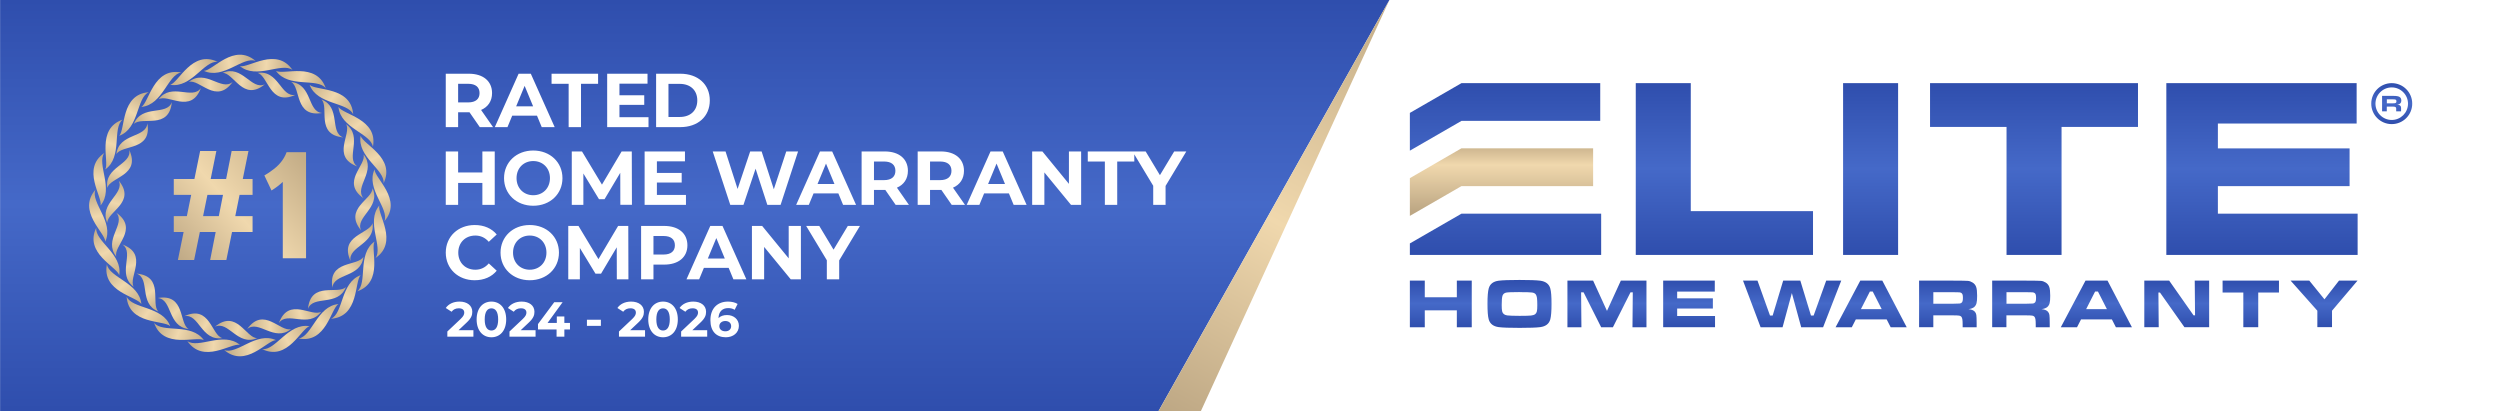 <?xml version="1.0" encoding="UTF-8"?>
<!DOCTYPE svg PUBLIC "-//W3C//DTD SVG 1.1//EN" "http://www.w3.org/Graphics/SVG/1.1/DTD/svg11.dtd">
<!-- Creator: CorelDRAW 2019 (64-Bit) -->
<svg xmlns="http://www.w3.org/2000/svg" xml:space="preserve" width="28.516in" height="4.688in" version="1.1" style="shape-rendering:geometricPrecision; text-rendering:geometricPrecision; image-rendering:optimizeQuality; fill-rule:evenodd; clip-rule:evenodd"
viewBox="0 0 6548.04 1076.57"
 xmlns:xlink="http://www.w3.org/1999/xlink">
 <defs>
  <style type="text/css">
   <![CDATA[
    .fil0 {fill:white}
    .fil56 {fill:white;fill-rule:nonzero}
    .fil2 {fill:url(#id0);fill-rule:nonzero}
    .fil5 {fill:url(#id1);fill-rule:nonzero}
    .fil3 {fill:url(#id2);fill-rule:nonzero}
    .fil1 {fill:url(#id3);fill-rule:nonzero}
    .fil48 {fill:url(#id4);fill-rule:nonzero}
    .fil16 {fill:url(#id5);fill-rule:nonzero}
    .fil15 {fill:url(#id6);fill-rule:nonzero}
    .fil17 {fill:url(#id7);fill-rule:nonzero}
    .fil53 {fill:url(#id8);fill-rule:nonzero}
    .fil51 {fill:url(#id9);fill-rule:nonzero}
    .fil13 {fill:url(#id10);fill-rule:nonzero}
    .fil11 {fill:url(#id11);fill-rule:nonzero}
    .fil52 {fill:url(#id12);fill-rule:nonzero}
    .fil50 {fill:url(#id13);fill-rule:nonzero}
    .fil47 {fill:url(#id14);fill-rule:nonzero}
    .fil38 {fill:url(#id15);fill-rule:nonzero}
    .fil40 {fill:url(#id16);fill-rule:nonzero}
    .fil12 {fill:url(#id17);fill-rule:nonzero}
    .fil49 {fill:url(#id18);fill-rule:nonzero}
    .fil9 {fill:url(#id19);fill-rule:nonzero}
    .fil7 {fill:url(#id20);fill-rule:nonzero}
    .fil10 {fill:url(#id21);fill-rule:nonzero}
    .fil6 {fill:url(#id22);fill-rule:nonzero}
    .fil46 {fill:url(#id23);fill-rule:nonzero}
    .fil8 {fill:url(#id24);fill-rule:nonzero}
    .fil42 {fill:url(#id25);fill-rule:nonzero}
    .fil44 {fill:url(#id26);fill-rule:nonzero}
    .fil39 {fill:url(#id27);fill-rule:nonzero}
    .fil41 {fill:url(#id28);fill-rule:nonzero}
    .fil14 {fill:url(#id29);fill-rule:nonzero}
    .fil36 {fill:url(#id30);fill-rule:nonzero}
    .fil34 {fill:url(#id31);fill-rule:nonzero}
    .fil43 {fill:url(#id32);fill-rule:nonzero}
    .fil45 {fill:url(#id33);fill-rule:nonzero}
    .fil24 {fill:url(#id34);fill-rule:nonzero}
    .fil23 {fill:url(#id35);fill-rule:nonzero}
    .fil25 {fill:url(#id36);fill-rule:nonzero}
    .fil22 {fill:url(#id37);fill-rule:nonzero}
    .fil35 {fill:url(#id38);fill-rule:nonzero}
    .fil27 {fill:url(#id39);fill-rule:nonzero}
    .fil29 {fill:url(#id40);fill-rule:nonzero}
    .fil19 {fill:url(#id41);fill-rule:nonzero}
    .fil20 {fill:url(#id42);fill-rule:nonzero}
    .fil37 {fill:url(#id43);fill-rule:nonzero}
    .fil21 {fill:url(#id44);fill-rule:nonzero}
    .fil33 {fill:url(#id45);fill-rule:nonzero}
    .fil31 {fill:url(#id46);fill-rule:nonzero}
    .fil18 {fill:url(#id47);fill-rule:nonzero}
    .fil30 {fill:url(#id48);fill-rule:nonzero}
    .fil32 {fill:url(#id49);fill-rule:nonzero}
    .fil28 {fill:url(#id50);fill-rule:nonzero}
    .fil54 {fill:url(#id51);fill-rule:nonzero}
    .fil55 {fill:url(#id52);fill-rule:nonzero}
    .fil26 {fill:url(#id53);fill-rule:nonzero}
    .fil4 {fill:url(#id54);fill-rule:nonzero}
   ]]>
  </style>
  <linearGradient id="id0" gradientUnits="userSpaceOnUse" x1="6236.62" y1="324.9" x2="6236.64" y2="217.78">
   <stop offset="0" style="stop-opacity:1; stop-color:#2F4EAD"/>
   <stop offset="0.502" style="stop-opacity:1; stop-color:#4569C8"/>
   <stop offset="1" style="stop-opacity:1; stop-color:#2F4EAD"/>
  </linearGradient>
  <linearGradient id="id1" gradientUnits="userSpaceOnUse" xlink:href="#id0" x1="4284.65" y1="858.55" x2="4284.65" y2="733.3">
  </linearGradient>
  <linearGradient id="id2" gradientUnits="userSpaceOnUse" xlink:href="#id0" x1="4284.72" y1="666.99" x2="4284.73" y2="217.78">
  </linearGradient>
  <linearGradient id="id3" gradientUnits="userSpaceOnUse" xlink:href="#id0" x1="867.7" y1="1074.6" x2="867.77" y2="0">
  </linearGradient>
  <linearGradient id="id4" gradientUnits="userSpaceOnUse" x1="570.06" y1="162.02" x2="445.65" y2="222.12">
   <stop offset="0" style="stop-opacity:1; stop-color:#BDA784"/>
   <stop offset="0.502" style="stop-opacity:1; stop-color:#F0D8AD"/>
   <stop offset="1" style="stop-opacity:1; stop-color:#C4AD87"/>
  </linearGradient>
  <linearGradient id="id5" gradientUnits="userSpaceOnUse" xlink:href="#id4" x1="331.4" y1="776.76" x2="445.65" y2="854.45">
  </linearGradient>
  <linearGradient id="id6" gradientUnits="userSpaceOnUse" x1="841.58" y1="260.39" x2="899.04" y2="359.98">
   <stop offset="0" style="stop-opacity:1; stop-color:#BDA784"/>
   <stop offset="0.478" style="stop-opacity:1; stop-color:#F0D8AD"/>
   <stop offset="1" style="stop-opacity:1; stop-color:#C4AD87"/>
  </linearGradient>
  <linearGradient id="id7" gradientUnits="userSpaceOnUse" xlink:href="#id6" x1="414.8" y1="816.18" x2="357.34" y2="716.59">
  </linearGradient>
  <linearGradient id="id8" gradientUnits="userSpaceOnUse" xlink:href="#id6" x1="582.58" y1="190.9" x2="693.63" y2="220.69">
  </linearGradient>
  <linearGradient id="id9" gradientUnits="userSpaceOnUse" xlink:href="#id6" x1="673.8" y1="885.67" x2="562.75" y2="855.88">
  </linearGradient>
  <linearGradient id="id10" gradientUnits="userSpaceOnUse" xlink:href="#id6" x1="493.99" y1="861.94" x2="412.72" y2="780.61">
  </linearGradient>
  <linearGradient id="id11" gradientUnits="userSpaceOnUse" xlink:href="#id6" x1="762.39" y1="214.63" x2="843.66" y2="295.96">
  </linearGradient>
  <linearGradient id="id12" gradientUnits="userSpaceOnUse" xlink:href="#id4" x1="669.43" y1="159.79" x2="533.7" y2="185.65">
  </linearGradient>
  <linearGradient id="id13" gradientUnits="userSpaceOnUse" xlink:href="#id4" x1="586.95" y1="916.78" x2="722.68" y2="890.92">
  </linearGradient>
  <linearGradient id="id14" gradientUnits="userSpaceOnUse" xlink:href="#id6" x1="762.16" y1="862.03" x2="647.18" y2="862">
  </linearGradient>
  <linearGradient id="id15" gradientUnits="userSpaceOnUse" xlink:href="#id4" x1="866.66" y1="835.08" x2="944.35" y2="720.82">
  </linearGradient>
  <linearGradient id="id16" gradientUnits="userSpaceOnUse" xlink:href="#id4" x1="389.72" y1="241.49" x2="312.03" y2="355.75">
  </linearGradient>
  <linearGradient id="id17" gradientUnits="userSpaceOnUse" xlink:href="#id4" x1="403.23" y1="845.45" x2="533.7" y2="890.92">
  </linearGradient>
  <linearGradient id="id18" gradientUnits="userSpaceOnUse" xlink:href="#id6" x1="494.23" y1="214.54" x2="609.2" y2="214.57">
  </linearGradient>
  <linearGradient id="id19" gradientUnits="userSpaceOnUse" xlink:href="#id6" x1="582.33" y1="885.64" x2="482.78" y2="828.12">
  </linearGradient>
  <linearGradient id="id20" gradientUnits="userSpaceOnUse" xlink:href="#id6" x1="674.05" y1="190.93" x2="773.6" y2="248.45">
  </linearGradient>
  <linearGradient id="id21" gradientUnits="userSpaceOnUse" xlink:href="#id4" x1="853.15" y1="231.12" x2="722.68" y2="185.65">
  </linearGradient>
  <linearGradient id="id22" gradientUnits="userSpaceOnUse" xlink:href="#id4" x1="765.99" y1="183.36" x2="628.19" y2="173.21">
  </linearGradient>
  <linearGradient id="id23" gradientUnits="userSpaceOnUse" xlink:href="#id4" x1="686.32" y1="914.55" x2="810.73" y2="854.45">
  </linearGradient>
  <linearGradient id="id24" gradientUnits="userSpaceOnUse" xlink:href="#id4" x1="490.4" y1="893.21" x2="628.19" y2="903.36">
  </linearGradient>
  <linearGradient id="id25" gradientUnits="userSpaceOnUse" xlink:href="#id4" x1="781.72" y1="886.69" x2="886.34" y2="796.43">
  </linearGradient>
  <linearGradient id="id26" gradientUnits="userSpaceOnUse" xlink:href="#id4" x1="474.66" y1="189.88" x2="370.05" y2="280.14">
  </linearGradient>
  <linearGradient id="id27" gradientUnits="userSpaceOnUse" xlink:href="#id6" x1="906.08" y1="751.68" x2="806.49" y2="809.13">
  </linearGradient>
  <linearGradient id="id28" gradientUnits="userSpaceOnUse" xlink:href="#id6" x1="350.3" y1="324.89" x2="449.89" y2="267.44">
  </linearGradient>
  <linearGradient id="id29" gradientUnits="userSpaceOnUse" xlink:href="#id4" x1="924.99" y1="299.81" x2="810.73" y2="222.12">
  </linearGradient>
  <linearGradient id="id30" gradientUnits="userSpaceOnUse" xlink:href="#id4" x1="321.03" y1="313.33" x2="275.56" y2="443.8">
  </linearGradient>
  <linearGradient id="id31" gradientUnits="userSpaceOnUse" xlink:href="#id4" x1="935.35" y1="763.25" x2="980.83" y2="632.77">
  </linearGradient>
  <linearGradient id="id32" gradientUnits="userSpaceOnUse" xlink:href="#id6" x1="841.38" y1="816.33" x2="730.32" y2="846.05">
  </linearGradient>
  <linearGradient id="id33" gradientUnits="userSpaceOnUse" xlink:href="#id6" x1="415" y1="260.24" x2="526.07" y2="230.52">
  </linearGradient>
  <linearGradient id="id34" gradientUnits="userSpaceOnUse" xlink:href="#id4" x1="251.92" y1="596.41" x2="312.03" y2="720.82">
  </linearGradient>
  <linearGradient id="id35" gradientUnits="userSpaceOnUse" xlink:href="#id6" x1="951.94" y1="404.32" x2="951.91" y2="519.3">
  </linearGradient>
  <linearGradient id="id36" gradientUnits="userSpaceOnUse" xlink:href="#id6" x1="304.44" y1="672.25" x2="304.48" y2="557.27">
  </linearGradient>
  <linearGradient id="id37" gradientUnits="userSpaceOnUse" xlink:href="#id4" x1="1004.46" y1="480.16" x2="944.35" y2="355.75">
  </linearGradient>
  <linearGradient id="id38" gradientUnits="userSpaceOnUse" xlink:href="#id6" x1="951.84" y1="672.48" x2="870.52" y2="753.76">
  </linearGradient>
  <linearGradient id="id39" gradientUnits="userSpaceOnUse" xlink:href="#id6" x1="975.58" y1="492.68" x2="945.79" y2="603.73">
  </linearGradient>
  <linearGradient id="id40" gradientUnits="userSpaceOnUse" xlink:href="#id6" x1="280.8" y1="583.89" x2="310.59" y2="472.84">
  </linearGradient>
  <linearGradient id="id41" gradientUnits="userSpaceOnUse" xlink:href="#id6" x1="906.23" y1="325.09" x2="935.96" y2="436.16">
  </linearGradient>
  <linearGradient id="id42" gradientUnits="userSpaceOnUse" xlink:href="#id4" x1="279.79" y1="691.82" x2="370.05" y2="796.43">
  </linearGradient>
  <linearGradient id="id43" gradientUnits="userSpaceOnUse" xlink:href="#id6" x1="304.54" y1="404.09" x2="385.86" y2="322.81">
  </linearGradient>
  <linearGradient id="id44" gradientUnits="userSpaceOnUse" xlink:href="#id6" x1="350.15" y1="751.48" x2="320.42" y2="640.41">
  </linearGradient>
  <linearGradient id="id45" gradientUnits="userSpaceOnUse" xlink:href="#id6" x1="280.83" y1="492.43" x2="338.35" y2="392.87">
  </linearGradient>
  <linearGradient id="id46" gradientUnits="userSpaceOnUse" xlink:href="#id6" x1="975.55" y1="584.14" x2="918.03" y2="683.7">
  </linearGradient>
  <linearGradient id="id47" gradientUnits="userSpaceOnUse" xlink:href="#id4" x1="976.59" y1="384.75" x2="886.34" y2="280.14">
  </linearGradient>
  <linearGradient id="id48" gradientUnits="userSpaceOnUse" xlink:href="#id4" x1="983.11" y1="676.08" x2="993.26" y2="538.29">
  </linearGradient>
  <linearGradient id="id49" gradientUnits="userSpaceOnUse" xlink:href="#id4" x1="273.27" y1="400.49" x2="263.12" y2="538.29">
  </linearGradient>
  <linearGradient id="id50" gradientUnits="userSpaceOnUse" xlink:href="#id4" x1="249.7" y1="497.05" x2="275.56" y2="632.77">
  </linearGradient>
  <linearGradient id="id51" gradientUnits="userSpaceOnUse" xlink:href="#id6" x1="455.31" y1="681.04" x2="779.94" y2="395.53">
  </linearGradient>
  <linearGradient id="id52" gradientUnits="userSpaceOnUse" xlink:href="#id6" x1="3035.14" y1="1076.57" x2="3601.68" y2="0">
  </linearGradient>
  <linearGradient id="id53" gradientUnits="userSpaceOnUse" xlink:href="#id4" x1="1006.68" y1="579.52" x2="980.83" y2="443.8">
  </linearGradient>
  <linearGradient id="id54" gradientUnits="userSpaceOnUse" x1="3675.91" y1="553.19" x2="3675.91" y2="374.87">
   <stop offset="0" style="stop-opacity:1; stop-color:#BDA784"/>
   <stop offset="0.678" style="stop-opacity:1; stop-color:#F0D8AD"/>
   <stop offset="1" style="stop-opacity:1; stop-color:#C4AD87"/>
  </linearGradient>
 </defs>
 <g id="Layer_x0020_1">
  <rect class="fil0" x="-0" y="-0" width="6548.04" height="1076.57"/>
  <polygon class="fil1" points="-0,0 3639.19,0 3034.51,1076.57 -0,1076.57 "/>
  <g id="_2363251527216">
   <path class="fil2" d="M6318.36 271.44c0,-29.67 -23.99,-53.66 -53.66,-53.66 -29.67,0 -53.66,24 -53.66,53.66 0,29.67 24,53.66 53.66,53.66 29.67,0 53.66,-23.99 53.66,-53.66zm-33.08 -17.51c-3.08,-1.78 -8.27,-2.75 -15.72,-2.75l-30.15 0 0 40.53 12.32 0 0 -12.49 15.88 0c2.92,0 5.03,0.32 6.48,0.98 1.46,0.65 2.27,1.95 2.27,3.57l0 7.94 12.81 0 0 -9.24c0,-2.59 -0.81,-4.54 -2.59,-6 -1.78,-1.46 -4.37,-2.11 -7.78,-2.11 3.57,-0.32 6.32,-1.62 8.27,-3.57 1.95,-1.94 2.75,-4.37 2.75,-6.97 0,-4.7 -1.62,-8.1 -4.7,-9.89l0.17 0zm-16.86 6.33c3.73,0 6.16,0.32 7.13,1.14 0.98,0.81 1.46,2.11 1.46,4.05 0,2.11 -0.65,3.41 -1.94,4.21 -1.3,0.65 -3.73,0.98 -7.3,0.98l-15.88 0 0 -10.37 16.7 0 0 0 -0.17 -0.01zm-46.36 11.35c0,-23.5 19.13,-42.63 42.63,-42.63 23.5,0 42.63,19.13 42.63,42.63 0,23.5 -19.13,42.63 -42.63,42.63 -23.5,0 -42.63,-19.13 -42.63,-42.63z"/>
   <path class="fil3" d="M5674.28 217.78l498.49 0 0 105.86 -363.46 0 0 65.01 344.98 0 0 98.89 -344.98 0 0 72.14 366.05 0 0 108.13 -501.09 0 0 -450.03zm-1846.31 98.89l363.46 0 0 -98.89 -363.46 0 -135.2 77.98 0 98.89 135.2 -77.98zm366.05 243.01l-366.05 0 -135.2 77.98 0 30.15 501.09 0 0 -108.13 0 0 0.16 0zm90.46 -341.9l144.12 0 0 335.25 320.18 0 0 114.77 -464.29 0 0 -450.03 0 0 -0.01 0zm687.2 0l0 450.03 -144.12 0 0 -450.03 144.12 0zm83.65 0l544.7 0 0 114.77 -200.21 0 0 335.25 -144.12 0 0 -335.25 -200.37 0 0 -114.77 0 0 -0.01 0z"/>
   <polygon class="fil4" points="3827.81,487.54 4172.79,487.54 4172.79,388.49 3827.81,388.49 3692.77,466.63 3692.77,565.52 "/>
   <path class="fil5" d="M3692.77 735.09l39.07 0 0 43.61 83.97 0 0 -43.61 39.07 0 0 122.07 -39.07 0 0 -44.26 -83.97 0 0 44.26 -39.07 0 0 -122.07zm287.27 -1.78c26.42,0 44.42,0.65 54.31,1.95 14.27,1.95 23.02,8.76 26.26,20.27 2.27,7.94 3.24,21.4 3.24,40.53 0,19.13 -1.14,32.58 -3.24,40.53 -3.24,11.67 -11.99,18.32 -26.26,20.27 -9.89,1.3 -27.89,1.95 -53.98,1.95 -26.59,0 -44.75,-0.65 -54.79,-1.95 -14.27,-1.94 -23.02,-8.76 -26.26,-20.27 -2.27,-7.94 -3.24,-21.72 -3.24,-41.34 0,-18.64 1.14,-31.94 3.24,-39.72 3.24,-11.67 11.99,-18.48 26.26,-20.27 9.89,-1.3 28.05,-1.95 54.31,-1.95l0 0 0.16 0.01zm0.16 31.77c-19.78,0 -31.61,0.49 -35.67,1.46 -4.54,1.14 -7.62,3.89 -9.08,7.94 -1.46,4.21 -2.11,12.32 -2.11,24.8 0,7.46 0.32,12.81 1.14,16.21 1.46,6.16 6,9.73 13.46,10.7 5.51,0.65 16.21,1.14 32.26,1.14 14.91,0 24.96,-0.32 29.83,-0.81 4.87,-0.48 8.59,-1.78 11.02,-3.57 2.11,-1.62 3.57,-4.05 4.38,-7.3 0.81,-3.24 1.14,-8.59 1.14,-16.05 0,-8.76 -0.32,-15.24 -0.81,-19.29 -0.65,-4.05 -1.62,-7.13 -3.24,-9.24 -1.95,-2.59 -5.19,-4.21 -9.73,-4.87 -4.54,-0.65 -15.4,-0.98 -32.75,-0.98l0 0 0.16 -0.17zm125.15 -29.99l67.44 0 36.31 79.27 36.31 -79.27 67.11 0 0 122.07 -36.64 0 0.81 -91.43 -6 0 -46.04 91.43 -30.8 0 -46.04 -91.43 -6.48 0 0.81 91.43 -36.64 0 0 -122.07 0 0 -0.17 0zm250.95 0l135.2 0 0 28.69 -98.57 0 0 17.67 93.54 0 0 26.75 -93.54 0 0 19.61 99.21 0 0 29.34 -135.85 0 0 -122.07 0 0 0.01 0.01zm209.12 0l37.94 0 32.75 91.43 6.97 0 27.56 -91.43 44.91 0 27.89 91.43 6.97 0 32.91 -91.43 39.4 0 -47.5 122.07 -57.39 0 -24.48 -89.49 -24.32 89.49 -57.55 0 -46.04 -122.07 0 0 -0.01 0zm386.8 122.07l-10.54 -20.59 -80.74 0 -10.54 20.59 -42.47 0 64.68 -122.07 57.71 0 63.88 122.07 -42.15 0 0 0 0.17 0zm-23.51 -47.34l-23.5 -46.2 -7.46 0 -23.5 46.2 54.47 0 -0.01 0zm97.92 47.34l0 -122.07 89.81 0c21.07,0 33.72,0.32 37.93,0.65 4.21,0.32 8.27,1.78 12.16,4.21 4.7,2.75 7.78,6.64 9.56,11.51 1.78,4.87 2.59,12.65 2.59,23.18 0,8.92 -0.48,15.4 -1.62,19.61 -1.14,4.21 -3.24,7.46 -6.16,10.05 -3.24,2.75 -8.27,4.54 -14.91,5.51 7.78,0.65 13.45,2.92 16.86,6.81 1.95,2.27 3.24,5.19 3.73,8.43 0.48,3.41 0.81,10.21 0.81,20.75l0 11.35 -36.64 0 0 -6.48c0,-6.81 -0.32,-11.67 -0.81,-14.59 -0.48,-2.92 -1.46,-5.19 -2.75,-6.64 -1.3,-1.46 -3.24,-2.27 -5.67,-2.75 -2.43,-0.32 -7.46,-0.65 -15.24,-0.65l-52.37 0 0 30.96 -37.13 0 0 0 -0.16 0.16zm37.12 -61.61l52.37 0c9.08,-0.16 14.59,-0.32 16.38,-0.49 1.78,-0.16 3.24,-0.65 4.54,-1.46 1.62,-0.98 2.75,-2.43 3.41,-4.54 0.65,-1.95 0.98,-5.03 0.98,-9.08 0,-3.89 -0.32,-6.97 -1.14,-8.92 -0.81,-1.95 -2.11,-3.41 -3.89,-4.21 -1.3,-0.65 -2.92,-0.98 -4.7,-1.14 -1.78,-0.16 -6.97,-0.16 -15.56,-0.32l-52.2 0 0 29.99 0 0 -0.17 0.16zm154.33 61.61l0 -122.07 89.81 0c21.07,0 33.72,0.32 37.94,0.65 4.21,0.32 8.27,1.78 12.16,4.21 4.7,2.75 7.78,6.64 9.56,11.51 1.78,4.87 2.59,12.65 2.59,23.18 0,8.92 -0.48,15.4 -1.62,19.61 -1.14,4.21 -3.24,7.46 -6.16,10.05 -3.24,2.75 -8.27,4.54 -14.92,5.51 7.78,0.65 13.45,2.92 16.86,6.81 1.94,2.27 3.24,5.19 3.73,8.43 0.49,3.41 0.81,10.21 0.81,20.75l0 11.35 -36.64 0 0 -6.48c0,-6.81 -0.32,-11.67 -0.81,-14.59 -0.49,-2.92 -1.46,-5.19 -2.75,-6.64 -1.3,-1.46 -3.24,-2.27 -5.67,-2.75 -2.43,-0.32 -7.46,-0.65 -15.24,-0.65l-52.37 0 0 30.96 -37.29 0 0 0 0.01 0.16zm37.29 -61.61l52.37 0c9.08,-0.16 14.59,-0.32 16.38,-0.49 1.78,-0.16 3.24,-0.65 4.54,-1.46 1.62,-0.98 2.75,-2.43 3.41,-4.54 0.65,-1.95 0.98,-5.03 0.98,-9.08 0,-3.89 -0.32,-6.97 -1.14,-8.92 -0.65,-1.95 -1.95,-3.41 -3.89,-4.21 -1.3,-0.65 -2.92,-0.98 -4.7,-1.14 -1.78,-0.16 -6.97,-0.16 -15.56,-0.32l-52.2 0 0 29.99 0 0 -0.17 0.16zm286.78 61.61l-10.54 -20.59 -80.74 0 -10.54 20.59 -42.47 0 64.68 -122.07 57.71 0 63.87 122.07 -42.15 0 0.17 0zm-23.5 -47.34l-23.5 -46.2 -7.46 0 -23.5 46.2 54.47 0 -0.01 0zm97.91 -74.73l65.17 0 63.87 90.95 3.89 0 -0.81 -90.95 37.77 0 0 122.07 -64.68 0 -64.2 -90.95 -4.05 0 0.81 90.95 -37.77 0 0 -122.07 0 0zm205.07 0l147.69 0 0 31.12 -54.31 0 0 90.95 -39.07 0 0 -90.95 -54.31 0 0 -31.12 0.01 0zm178.16 0l48.96 0 39.72 48.96 38.1 -48.96 48.48 0 -66.79 78.78 0 43.12 -38.42 0 0 -43.12 -70.03 -78.78 0 0 -0.01 0z"/>
  </g>
  <g id="_2031614046512">
   <g>
    <path class="fil6" d="M765.99 183.36c-28.71,-21.45 -94.21,25.92 -137.79,-10.15 22.87,5.77 95.9,-51.35 137.79,10.15z"/>
    <path class="fil7" d="M773.6 248.45c-38.72,7.3 -43.59,-65.8 -99.56,-57.52 28.9,6.91 31.86,88.42 99.56,57.52z"/>
   </g>
   <g>
    <path class="fil8" d="M490.4 893.21c28.71,21.45 94.21,-25.92 137.79,10.15 -22.87,-5.77 -95.9,51.35 -137.79,-10.15z"/>
    <path class="fil9" d="M482.78 828.12c38.72,-7.3 43.59,65.8 99.56,57.52 -28.9,-6.91 -31.86,-88.42 -99.56,-57.52z"/>
   </g>
   <g>
    <g>
     <path class="fil10" d="M853.15 231.12c-22.19,-28.15 -97.71,0.66 -130.47,-45.47 20.6,11.49 105.92,-24.78 130.47,45.47z"/>
     <path class="fil11" d="M843.66 295.96c-39.29,-2.97 -25.07,-74.84 -81.28,-81.32 26.13,14.16 7.89,93.65 81.28,81.32z"/>
    </g>
    <g>
     <path class="fil12" d="M403.23 845.45c22.19,28.15 97.71,-0.66 130.47,45.47 -20.6,-11.49 -105.92,24.78 -130.47,-45.47z"/>
     <path class="fil13" d="M412.72 780.61c39.29,2.97 25.07,74.84 81.28,81.32 -26.13,-14.16 -7.89,-93.65 -81.28,-81.32z"/>
    </g>
   </g>
   <g>
    <g>
     <path class="fil14" d="M924.99 299.81c-14.14,-32.93 -94.55,-24.65 -114.26,-77.69 16.92,16.43 108.72,3.48 114.26,77.69z"/>
     <path class="fil15" d="M899.04 359.98c-37.18,-13.04 -4.85,-78.78 -57.46,-99.59 21.57,20.44 -16.62,92.5 57.46,99.59z"/>
    </g>
    <g>
     <path class="fil16" d="M331.4 776.76c14.14,32.93 94.55,24.65 114.26,77.69 -16.92,-16.43 -108.72,-3.48 -114.26,-77.69z"/>
     <path class="fil17" d="M357.34 716.59c37.18,13.04 4.85,78.78 57.46,99.59 -21.57,-20.44 16.62,-92.5 -57.46,-99.59z"/>
    </g>
   </g>
   <g>
    <g>
     <path class="fil18" d="M976.59 384.75c-5.14,-35.47 -84.95,-48.29 -90.26,-104.61 12.09,20.25 104.12,31.5 90.26,104.61z"/>
     <path class="fil19" d="M935.96 436.16c-32.54,-22.22 15.7,-77.35 -29.73,-111.07 15.55,25.32 -39.99,85.05 29.73,111.07z"/>
    </g>
    <g>
     <path class="fil20" d="M279.79 691.82c5.14,35.47 84.95,48.29 90.26,104.61 -12.09,-20.25 -104.12,-31.5 -90.26,-104.61z"/>
     <path class="fil21" d="M320.42 640.41c32.54,22.22 -15.7,77.35 29.73,111.07 -15.55,-25.32 39.99,-85.05 -29.73,-111.07z"/>
    </g>
   </g>
   <g>
    <g>
     <path class="fil22" d="M1004.46 480.16c4.22,-35.59 -69.56,-68.63 -60.1,-124.41 6.44,22.69 92.42,57.37 60.1,124.41z"/>
     <path class="fil23" d="M951.91 519.3c-25.68,-29.88 35.19,-70.65 0.03,-114.98 8.46,28.49 -60.64,71.8 -0.03,114.98z"/>
    </g>
    <g>
     <path class="fil24" d="M251.92 596.41c-4.22,35.59 69.56,68.63 60.1,124.41 -6.44,-22.69 -92.42,-57.37 -60.1,-124.41z"/>
     <path class="fil25" d="M304.48 557.27c25.68,29.88 -35.19,70.65 -0.03,114.98 -8.46,-28.49 60.64,-71.8 0.03,-114.98z"/>
    </g>
   </g>
   <g>
    <g>
     <path class="fil26" d="M1006.68 579.52c13.28,-33.29 -49.42,-84.29 -25.86,-135.73 0.35,23.59 74.42,79.34 25.86,135.73z"/>
     <path class="fil27" d="M945.79 603.73c-17.07,-35.51 52.27,-59.13 29.79,-111.05 0.8,29.7 -77.16,53.66 -29.79,111.05z"/>
    </g>
    <g>
     <path class="fil28" d="M249.7 497.05c-13.28,33.29 49.42,84.29 25.86,135.73 -0.35,-23.59 -74.42,-79.34 -25.86,-135.73z"/>
     <path class="fil29" d="M310.59 472.84c17.07,35.51 -52.27,59.13 -29.79,111.05 -0.8,-29.7 77.16,-53.66 29.79,-111.05z"/>
    </g>
   </g>
   <g>
    <g>
     <path class="fil30" d="M983.11 676.08c21.45,-28.71 -25.92,-94.21 10.15,-137.79 -5.77,22.87 51.35,95.9 -10.15,137.79z"/>
     <path class="fil31" d="M918.03 683.7c-7.3,-38.72 65.8,-43.59 57.52,-99.56 -6.91,28.9 -88.42,31.86 -57.52,99.56z"/>
    </g>
    <g>
     <path class="fil32" d="M273.27 400.49c-21.45,28.71 25.92,94.21 -10.15,137.79 5.77,-22.87 -51.35,-95.9 10.15,-137.79z"/>
     <path class="fil33" d="M338.35 392.87c7.3,38.72 -65.8,43.59 -57.52,99.56 6.91,-28.9 88.42,-31.86 57.52,-99.56z"/>
    </g>
   </g>
   <g>
    <g>
     <path class="fil34" d="M935.35 763.25c28.15,-22.19 -0.66,-97.71 45.47,-130.47 -11.49,20.6 24.78,105.92 -45.47,130.47z"/>
     <path class="fil35" d="M870.52 753.76c2.97,-39.29 74.84,-25.07 81.32,-81.28 -14.16,26.13 -93.65,7.89 -81.32,81.28z"/>
    </g>
    <g>
     <path class="fil36" d="M321.03 313.32c-28.15,22.19 0.66,97.71 -45.47,130.47 11.49,-20.6 -24.78,-105.92 45.47,-130.47z"/>
     <path class="fil37" d="M385.86 322.81c-2.97,39.29 -74.84,25.07 -81.32,81.28 14.16,-26.13 93.65,-7.89 81.32,-81.28z"/>
    </g>
   </g>
   <g>
    <g>
     <path class="fil38" d="M866.66 835.08c32.93,-14.14 24.65,-94.55 77.69,-114.26 -16.43,16.92 -3.48,108.72 -77.69,114.26z"/>
     <path class="fil39" d="M806.49 809.13c13.04,-37.18 78.78,-4.85 99.59,-57.46 -20.44,21.57 -92.5,-16.62 -99.59,57.46z"/>
    </g>
    <g>
     <path class="fil40" d="M389.72 241.49c-32.93,14.14 -24.65,94.55 -77.69,114.26 16.43,-16.92 3.48,-108.72 77.69,-114.26z"/>
     <path class="fil41" d="M449.89 267.44c-13.04,37.18 -78.78,4.85 -99.59,57.46 20.44,-21.57 92.5,16.62 99.59,-57.46z"/>
    </g>
   </g>
   <g>
    <g>
     <path class="fil42" d="M781.72 886.69c35.47,-5.14 48.29,-84.95 104.61,-90.26 -20.25,12.09 -31.5,104.12 -104.61,90.26z"/>
     <path class="fil43" d="M730.32 846.05c22.22,-32.54 77.35,15.7 111.07,-29.73 -25.32,15.55 -85.05,-39.99 -111.07,29.73z"/>
    </g>
    <g>
     <path class="fil44" d="M474.66 189.88c-35.47,5.14 -48.29,84.95 -104.61,90.26 20.25,-12.09 31.5,-104.12 104.61,-90.26z"/>
     <path class="fil45" d="M526.07 230.52c-22.22,32.54 -77.35,-15.7 -111.07,29.73 25.32,-15.55 85.05,39.99 111.07,-29.73z"/>
    </g>
   </g>
   <g>
    <g>
     <path class="fil46" d="M686.32 914.55c35.59,4.22 68.63,-69.56 124.41,-60.1 -22.69,6.44 -57.37,92.42 -124.41,60.1z"/>
     <path class="fil47" d="M647.18 862c29.88,-25.68 70.65,35.19 114.98,0.03 -28.49,8.46 -71.8,-60.64 -114.98,-0.03z"/>
    </g>
    <g>
     <path class="fil48" d="M570.06 162.02c-35.59,-4.22 -68.63,69.56 -124.41,60.1 22.69,-6.44 57.37,-92.42 124.41,-60.1z"/>
     <path class="fil49" d="M609.2 214.57c-29.88,25.68 -70.65,-35.19 -114.98,-0.03 28.49,-8.46 71.8,60.64 114.98,0.03z"/>
    </g>
   </g>
   <g>
    <g>
     <path class="fil50" d="M586.95 916.78c33.29,13.28 84.29,-49.42 135.73,-25.86 -23.59,0.35 -79.34,74.42 -135.73,25.86z"/>
     <path class="fil51" d="M562.75 855.88c35.51,-17.07 59.13,52.27 111.05,29.79 -29.7,0.8 -53.66,-77.16 -111.05,-29.79z"/>
    </g>
    <g>
     <path class="fil52" d="M669.43 159.79c-33.29,-13.28 -84.29,49.42 -135.73,25.86 23.59,-0.35 79.34,-74.42 135.73,-25.86z"/>
     <path class="fil53" d="M693.63 220.69c-35.51,17.07 -59.13,-52.27 -111.05,-29.79 29.7,-0.8 53.66,77.16 111.05,29.79z"/>
    </g>
   </g>
  </g>
  <path class="fil54" d="M480.73 607.74l-25.78 0 0 -41.67 34.27 0 11.32 -55.56 -45.59 0 0 -41.67 54.08 0 14.98 -73.31 42.51 0 -14.92 73.31 40.51 0 14.47 -73.31 44.05 0 -14.92 73.31 25.66 0 0 41.67 -34.08 0 -11.26 55.56 45.34 0 0 41.67 -53.83 0 -14.85 73.31 -42.44 0 14.47 -73.31 -41.48 0 -14.98 73.31 -42.51 0 14.98 -73.31zm62.31 -97.23l-11.32 55.56 41.22 0 10.93 -55.56 -40.83 0zm258.4 165.91l-60.94 0 0 -199.99c-9.08,8.54 -18.94,16.04 -29.56,22.49l-18.68 -39.38c7.97,-4.43 16.25,-10.06 24.9,-16.8 16.18,-12.63 27.26,-27.33 33.31,-44.11l50.97 0 0 277.8z"/>
  <polygon class="fil55" points="3639.19,0 3034.51,1076.57 3145.5,1076.57 "/>
  <path class="fil56" d="M1200.97 864.87l20.79 -19.62c12.65,-11.75 15.11,-19.75 15.11,-28.53 0,-16.4 -13.43,-26.73 -33.57,-26.73 -16.27,0 -28.92,6.58 -35.89,16.78l15.23 9.81c4.39,-6.07 10.97,-9.04 18.72,-9.04 9.55,0 14.46,4.13 14.46,11.23 0,4.39 -1.42,9.04 -9.43,16.66l-34.86 32.92 0 13.56 68.3 0 0 -17.04 -38.86 0zm85.99 18.59c22.34,0 38.73,-16.91 38.73,-46.74 0,-29.83 -16.4,-46.74 -38.73,-46.74 -22.21,0 -38.73,16.91 -38.73,46.74 0,29.82 16.53,46.74 38.73,46.74zm0 -17.69c-10.33,0 -17.56,-8.52 -17.56,-29.05 0,-20.53 7.23,-29.05 17.56,-29.05 10.46,0 17.69,8.52 17.69,29.05 0,20.53 -7.23,29.05 -17.69,29.05zm76.82 -0.9l20.79 -19.62c12.65,-11.75 15.11,-19.75 15.11,-28.53 0,-16.4 -13.43,-26.73 -33.57,-26.73 -16.27,0 -28.92,6.58 -35.89,16.78l15.23 9.81c4.39,-6.07 10.97,-9.04 18.72,-9.04 9.55,0 14.46,4.13 14.46,11.23 0,4.39 -1.42,9.04 -9.43,16.66l-34.86 32.92 0 13.56 68.3 0 0 -17.04 -38.86 0zm128.98 -18.98l-14.72 0 0 -16.91 -19.75 0 0 16.91 -24.27 0 39.51 -54.35 -21.95 0 -42.61 57.32 0 14.07 48.67 0 0 18.98 20.4 0 0 -18.98 14.72 0 0 -17.04zm44.41 7.75l36.54 0 0 -16.14 -36.54 0 0 16.14zm113.36 11.23l20.79 -19.62c12.65,-11.75 15.11,-19.75 15.11,-28.53 0,-16.4 -13.43,-26.73 -33.57,-26.73 -16.27,0 -28.92,6.58 -35.89,16.78l15.23 9.81c4.39,-6.07 10.97,-9.04 18.72,-9.04 9.55,0 14.46,4.13 14.46,11.23 0,4.39 -1.42,9.04 -9.43,16.66l-34.86 32.92 0 13.56 68.3 0 0 -17.04 -38.86 0zm85.99 18.59c22.34,0 38.73,-16.91 38.73,-46.74 0,-29.83 -16.4,-46.74 -38.73,-46.74 -22.21,0 -38.73,16.91 -38.73,46.74 0,29.82 16.53,46.74 38.73,46.74zm0 -17.69c-10.33,0 -17.56,-8.52 -17.56,-29.05 0,-20.53 7.23,-29.05 17.56,-29.05 10.46,0 17.69,8.52 17.69,29.05 0,20.53 -7.23,29.05 -17.69,29.05zm76.82 -0.9l20.79 -19.62c12.65,-11.75 15.11,-19.75 15.11,-28.53 0,-16.4 -13.43,-26.73 -33.57,-26.73 -16.27,0 -28.92,6.58 -35.89,16.78l15.23 9.81c4.39,-6.07 10.97,-9.04 18.72,-9.04 9.55,0 14.46,4.13 14.46,11.23 0,4.39 -1.42,9.04 -9.42,16.66l-34.86 32.92 0 13.56 68.3 0 0 -17.04 -38.86 0zm90.76 -39.64c-9.43,0 -17.04,2.71 -22.34,8.01 0.65,-17.3 10.33,-26.21 25.44,-26.21 6.07,0 11.88,1.16 16.91,4.52l7.75 -15.36c-6.33,-4 -15.62,-6.2 -25.18,-6.2 -27.24,0 -46.09,17.43 -46.09,48.67 0,29.18 15.49,44.8 40.41,44.8 19.11,0 34.21,-11.62 34.21,-30.08 0,-17.04 -13.69,-28.15 -31.12,-28.15zm-4.26 42.61c-10.07,0 -15.88,-5.68 -15.88,-13.43 0,-7.88 6.45,-13.56 15.62,-13.56 9.3,0 15.36,5.29 15.36,13.56 0,8.26 -6.2,13.43 -15.11,13.43z"/>
  <path class="fil56" d="M1291.27 332.97l-31.37 -44.95c18.18,-7.79 28.77,-23.18 28.77,-44.16 0,-31.37 -23.38,-50.75 -60.74,-50.75l-60.54 0 0 139.86 32.37 0 0 -38.96 28.17 0 1.6 0 26.97 38.96 34.76 0zm404.61 -113.88l0 -25.97 -105.69 0 0 139.86 108.29 0 0 -25.97 -76.12 0 0 -32.37 64.93 0 0 -25.17 -64.93 0 0 -30.37 73.53 0zm22.49 113.88l63.53 0c45.75,0 77.12,-27.57 77.12,-69.93 0,-42.36 -31.37,-69.93 -77.12,-69.93l-63.53 0 0 139.86zm32.37 -26.57l0 -86.71 29.57 0c27.77,0 45.95,16.58 45.95,43.36 0,26.77 -18.18,43.35 -45.95,43.35l-29.57 0zm-494.83 -62.53c0,15.18 -9.99,24.38 -29.77,24.38l-26.37 0 0 -48.75 26.37 0c19.78,0 29.77,8.99 29.77,24.37zm162.83 89.11l33.97 0 -62.54 -139.86 -31.97 0 -62.34 139.86 33.17 0 12.39 -29.97 64.93 0 12.39 29.97zm-66.93 -54.54l22.18 -53.55 22.18 53.55 -44.35 0zm137.46 54.54l32.37 0 0 -113.48 44.75 0 0 -26.37 -121.88 0 0 26.37 44.75 0 0 113.48z"/>
  <path class="fil56" d="M1243.12 734.07c24.37,0 44.55,-8.79 57.74,-24.97l-20.78 -19.18c-9.39,10.99 -21.18,16.58 -35.16,16.58 -26.17,0 -44.75,-18.38 -44.75,-44.75 0,-26.37 18.58,-44.75 44.75,-44.75 13.98,0 25.77,5.59 35.16,16.38l20.78 -19.18c-13.19,-15.98 -33.37,-24.77 -57.54,-24.77 -43.56,0 -75.92,30.17 -75.92,72.33 0,42.16 32.37,72.33 75.72,72.33zm144.25 0c43.95,0 76.52,-30.57 76.52,-72.33 0,-41.76 -32.57,-72.33 -76.52,-72.33 -44.16,0 -76.52,30.77 -76.52,72.33 0,41.56 32.37,72.33 76.52,72.33zm0 -27.57c-24.97,0 -43.76,-18.18 -43.76,-44.75 0,-26.57 18.78,-44.75 43.76,-44.75 24.97,0 43.75,18.18 43.75,44.75 0,26.57 -18.78,44.75 -43.75,44.75zm258.5 25.17l-0.4 -139.86 -26.61 0 -51.51 86.91 -52.31 -86.91 -26.77 0 0 139.86 30.37 0 0 -82.12 40.92 67.33 14.58 0 41.13 -69.13 0.2 83.91 30.4 0zm93.74 -139.86l-60.54 0 0 139.86 32.37 0 0 -38.56 28.17 0c37.36,0 60.74,-19.38 60.74,-50.55 0,-31.37 -23.38,-50.75 -60.74,-50.75zm-1.8 74.92l-26.37 0 0 -48.55 26.37 0c19.78,0 29.77,8.99 29.77,24.37 0,15.18 -9.99,24.18 -29.77,24.18zm183.01 64.93l33.97 0 -62.54 -139.86 -31.97 0 -62.34 139.86 33.17 0 12.39 -29.97 64.93 0 12.39 29.97zm-66.93 -54.54l22.18 -53.55 22.18 53.55 -44.35 0zm211.78 -85.31l0 84.91 -69.53 -84.91 -26.77 0 0 139.86 31.97 0 0 -84.91 69.73 84.91 26.57 0 0 -139.86 -31.97 0zm186.61 0l-31.77 0 -37.36 62.14 -37.36 -62.14 -34.37 0 54.14 89.91 0 49.95 32.37 0 0 -49.55 54.34 -90.31z"/>
  <path class="fil56" d="M1263.3 396.7l0 55.14 -63.53 0 0 -55.14 -32.37 0 0 139.86 32.37 0 0 -57.34 63.53 0 0 57.34 32.37 0 0 -139.86 -32.37 0zm133.26 142.25c43.96,0 76.52,-30.57 76.52,-72.33 0,-41.76 -32.57,-72.33 -76.52,-72.33 -44.16,0 -76.52,30.77 -76.52,72.33 0,41.56 32.37,72.33 76.52,72.33zm0 -27.57c-24.97,0 -43.76,-18.18 -43.76,-44.75 0,-26.57 18.78,-44.75 43.76,-44.75 24.97,0 43.75,18.18 43.75,44.75 0,26.57 -18.78,44.75 -43.75,44.75zm258.5 25.17l-0.4 -139.86 -26.61 0 -51.51 86.91 -52.31 -86.91 -26.77 0 0 139.86 30.37 0 0 -82.12 40.92 67.33 14.59 0 41.13 -69.13 0.2 83.91 30.4 0zm65.37 -25.97l0 -32.37 64.93 0 0 -25.17 -64.93 0 0 -30.37 73.53 0 0 -25.97 -105.69 0 0 139.86 108.29 0 0 -25.97 -76.12 0zm338.85 -113.88l-32.57 99.1 -31.97 -99.1 -29.97 0 -32.97 98.3 -31.57 -98.3 -33.57 0 45.95 139.86 34.56 0 31.77 -94.7 30.77 94.7 34.76 0 45.75 -139.86 -30.97 0zm148.85 139.86l33.97 0 -62.54 -139.86 -31.97 0 -62.34 139.86 33.17 0 12.39 -29.97 64.93 0 12.39 29.97zm-66.93 -54.54l22.18 -53.55 22.18 53.55 -44.35 0zm239.35 54.54l-31.37 -44.95c18.18,-7.79 28.77,-23.18 28.77,-44.16 0,-31.37 -23.38,-50.75 -60.74,-50.75l-60.54 0 0 139.86 32.37 0 0 -38.96 28.17 0 1.6 0 26.97 38.96 34.76 0zm-35.36 -89.11c0,15.18 -9.99,24.38 -29.77,24.38l-26.37 0 0 -48.75 26.37 0c19.78,0 29.77,8.99 29.77,24.37zm182.21 89.11l-31.37 -44.95c18.18,-7.79 28.77,-23.18 28.77,-44.16 0,-31.37 -23.38,-50.75 -60.74,-50.75l-60.54 0 0 139.86 32.37 0 0 -38.96 28.17 0 1.6 0 26.97 38.96 34.76 0zm-35.36 -89.11c0,15.18 -9.99,24.38 -29.77,24.38l-26.37 0 0 -48.75 26.37 0c19.78,0 29.77,8.99 29.77,24.37zm162.83 89.11l33.97 0 -62.53 -139.86 -31.97 0 -62.34 139.86 33.17 0 12.39 -29.97 64.93 0 12.39 29.97zm-66.93 -54.54l22.18 -53.55 22.18 53.55 -44.35 0zm211.78 -85.31l0 84.91 -69.53 -84.91 -26.77 0 0 139.86 31.97 0 0 -84.91 69.73 84.91 26.57 0 0 -139.86 -31.97 0zm94.1 139.86l32.37 0 0 -113.48 44.75 0 0 -26.37 -121.87 0 0 26.37 44.75 0 0 113.48zm213.38 -139.86l-31.77 0 -37.36 62.14 -37.36 -62.14 -34.37 0 54.14 89.91 0 49.95 32.37 0 0 -49.55 54.34 -90.31z"/>
 </g>
</svg>
